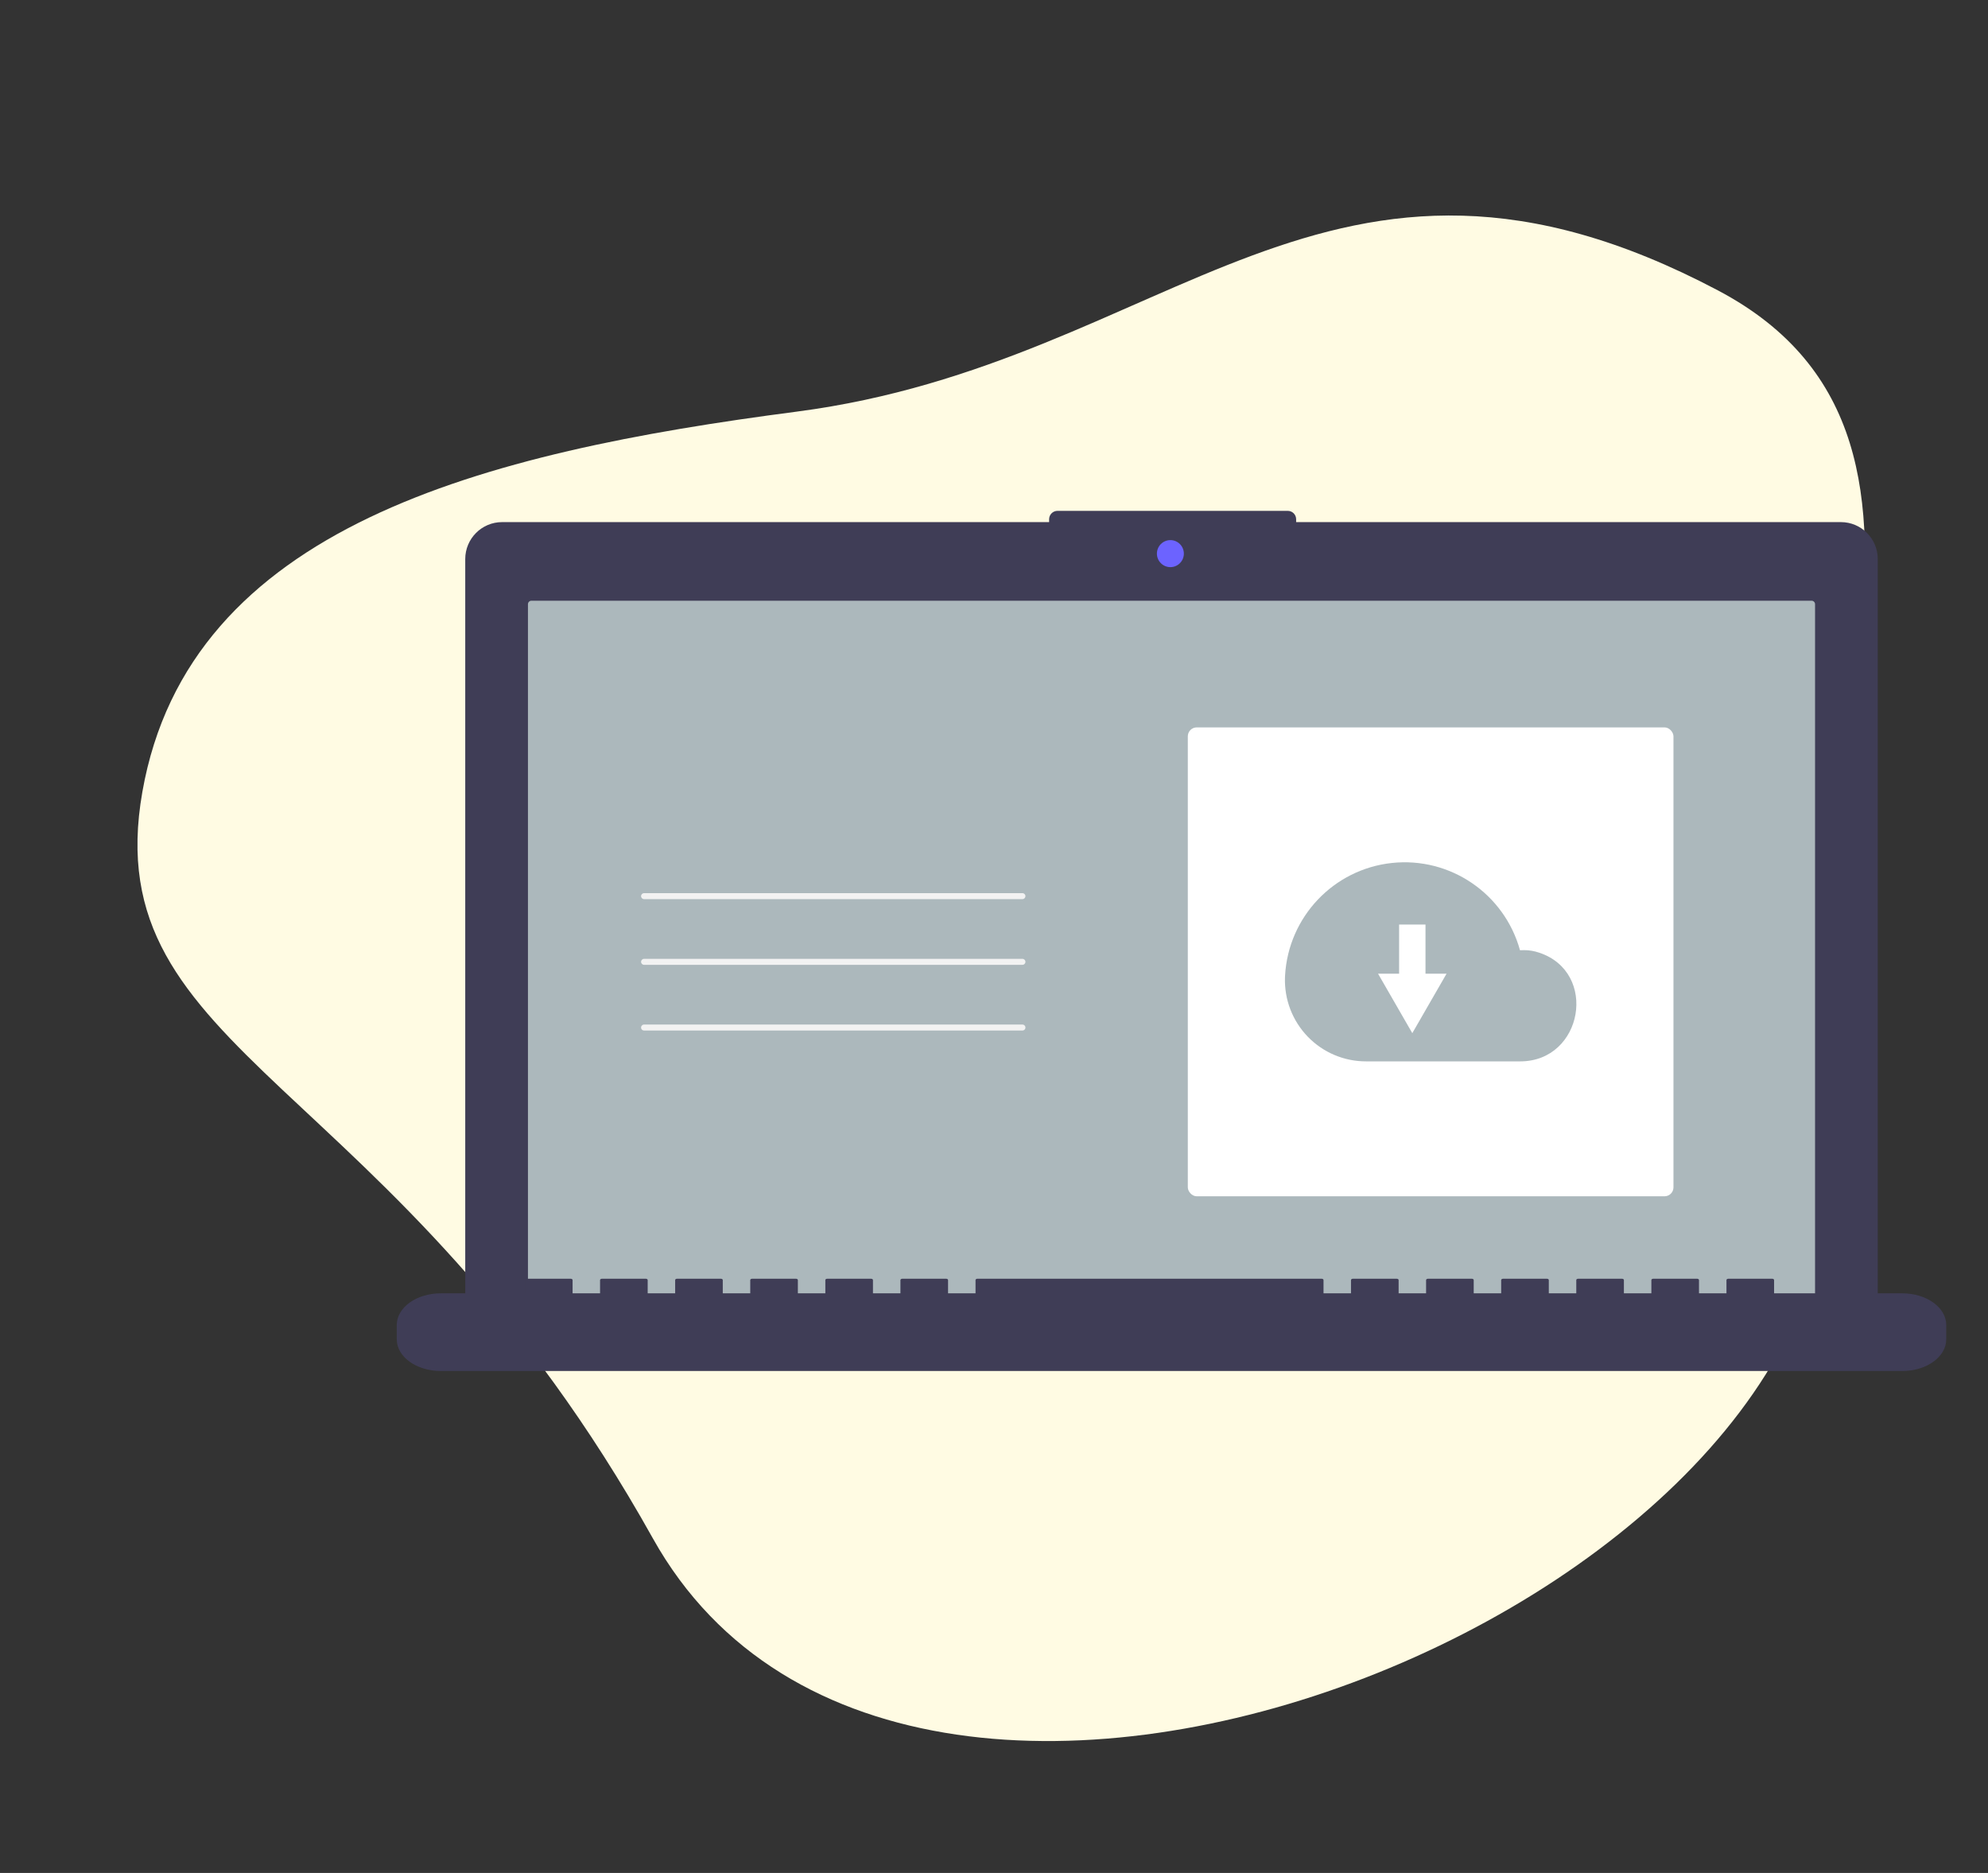 <svg xmlns="http://www.w3.org/2000/svg" xmlns:xlink="http://www.w3.org/1999/xlink" width="224px" height="211px" viewBox="0 0 224 211"><rect x="0" y="0" width="224" height="211" fill="#333333" stroke="none"/><title>Group 23</title><g id="Final-Flow" stroke="none" stroke-width="1" fill="none" fill-rule="evenodd"><g id="Landingpage" transform="translate(-668, -1931)"><g id="Group-23" transform="translate(668.64, 1931.272)"><path d="M85.31,178.712 C123.311,225.329 224.72,159.054 207.001,110.286 C194.904,76.991 214.491,30.81 179.08,19.416 C131.847,4.219 119.947,38.113 79.235,50.891 C45.184,61.578 14.06,75.508 14.06,105.876 C14.06,136.243 47.309,132.095 85.31,178.712 Z" id="Oval" fill="#FFFBE3" transform="translate(111.56, 105.071) rotate(10) translate(-111.56, -105.071) "></path><g id="undraw_cloud_files_wmo8" transform="translate(44.065, 57.28)" fill-rule="nonzero"><path d="M162.721,1.268 L101.339,1.268 L101.339,0.946 C101.339,0.423 100.916,0 100.395,0 L74.449,0 C73.928,0 73.505,0.423 73.505,0.946 L73.505,1.268 L11.869,1.268 C9.576,1.268 7.717,3.131 7.717,5.429 L7.717,89.668 C7.717,91.966 9.576,93.829 11.869,93.829 L162.721,93.829 C165.014,93.829 166.873,91.966 166.873,89.668 L166.873,5.429 C166.873,3.131 165.014,1.268 162.721,1.268 Z" id="Path" fill="#3F3D56"></path><path d="M15.172,10.124 C14.957,10.124 14.783,10.299 14.783,10.514 L14.783,90.416 C14.783,90.631 14.957,90.806 15.172,90.806 L159.419,90.806 C159.634,90.806 159.808,90.631 159.808,90.416 L159.808,10.514 C159.808,10.299 159.634,10.124 159.419,10.124 L15.172,10.124 Z" id="Path" fill="#ACB8BC"></path><ellipse id="Oval" fill="#6C63FF" cx="87.169" cy="4.818" rx="1.518" ry="1.522"></ellipse><path d="M169.638,88.152 L155.192,88.152 L155.192,86.657 C155.192,86.575 155.099,86.508 154.985,86.508 L150.032,86.508 C149.918,86.508 149.826,86.575 149.826,86.657 L149.826,88.152 L146.731,88.152 L146.731,86.657 C146.731,86.575 146.638,86.508 146.524,86.508 L141.571,86.508 C141.457,86.508 141.365,86.575 141.365,86.657 L141.365,88.152 L138.269,88.152 L138.269,86.657 C138.269,86.575 138.177,86.508 138.063,86.508 L133.11,86.508 C132.996,86.508 132.904,86.575 132.904,86.657 L132.904,88.152 L129.808,88.152 L129.808,86.657 C129.808,86.575 129.716,86.508 129.602,86.508 L124.649,86.508 C124.535,86.508 124.442,86.575 124.442,86.657 L124.442,88.152 L121.347,88.152 L121.347,86.657 C121.347,86.575 121.254,86.508 121.14,86.508 L116.187,86.508 C116.073,86.508 115.981,86.575 115.981,86.657 L115.981,88.152 L112.886,88.152 L112.886,86.657 C112.886,86.575 112.793,86.508 112.679,86.508 L107.726,86.508 C107.612,86.508 107.52,86.575 107.52,86.657 L107.52,88.152 L104.424,88.152 L104.424,86.657 C104.424,86.575 104.332,86.508 104.218,86.508 L65.42,86.508 C65.306,86.508 65.214,86.575 65.214,86.657 L65.214,88.152 L62.118,88.152 L62.118,86.657 C62.118,86.575 62.026,86.508 61.912,86.508 L56.959,86.508 C56.845,86.508 56.752,86.575 56.752,86.657 L56.752,88.152 L53.657,88.152 L53.657,86.657 C53.657,86.575 53.564,86.508 53.45,86.508 L48.497,86.508 C48.383,86.508 48.291,86.575 48.291,86.657 L48.291,88.152 L45.195,88.152 L45.195,86.657 C45.195,86.575 45.103,86.508 44.989,86.508 L40.036,86.508 C39.922,86.508 39.83,86.575 39.83,86.657 L39.83,88.152 L36.734,88.152 L36.734,86.657 C36.734,86.575 36.642,86.508 36.528,86.508 L31.575,86.508 C31.461,86.508 31.369,86.575 31.369,86.657 L31.369,88.152 L28.273,88.152 L28.273,86.657 C28.273,86.575 28.181,86.508 28.067,86.508 L23.114,86.508 C23,86.508 22.907,86.575 22.907,86.657 L22.907,88.152 L19.812,88.152 L19.812,86.657 C19.812,86.575 19.719,86.508 19.605,86.508 L14.652,86.508 C14.538,86.508 14.446,86.575 14.446,86.657 L14.446,88.152 L4.953,88.152 C2.218,88.152 0,89.75 0,91.72 L0,93.334 C0,95.305 2.218,96.902 4.953,96.902 L169.638,96.902 C172.373,96.902 174.591,95.305 174.591,93.334 L174.591,91.72 C174.591,89.75 172.373,88.152 169.638,88.152 Z" id="Path" fill="#3F3D56"></path><path d="M70.501,43.741 L27.865,43.741 C27.679,43.741 27.529,43.59 27.529,43.404 C27.529,43.218 27.679,43.068 27.865,43.068 L70.501,43.068 C70.686,43.068 70.837,43.218 70.837,43.404 C70.837,43.59 70.686,43.741 70.501,43.741 L70.501,43.741 Z" id="Path" fill="#F2F2F2"></path><path d="M70.501,51.143 L27.865,51.143 C27.679,51.143 27.529,50.992 27.529,50.806 C27.529,50.621 27.679,50.47 27.865,50.47 L70.501,50.47 C70.686,50.47 70.837,50.621 70.837,50.806 C70.837,50.992 70.686,51.143 70.501,51.143 L70.501,51.143 Z" id="Path" fill="#F2F2F2"></path><path d="M70.501,58.545 L27.865,58.545 C27.744,58.545 27.633,58.481 27.573,58.377 C27.513,58.273 27.513,58.144 27.573,58.04 C27.633,57.936 27.744,57.872 27.865,57.872 L70.501,57.872 C70.621,57.872 70.732,57.936 70.793,58.04 C70.853,58.144 70.853,58.273 70.793,58.377 C70.732,58.481 70.621,58.545 70.501,58.545 L70.501,58.545 Z" id="Path" fill="#F2F2F2"></path><rect id="Rectangle" fill="#FFFFFF" x="89.133" y="24.394" width="54.722" height="52.825" rx="1.008"></rect><path d="M100.091,52.351 C100.464,45.743 105.554,40.377 112.12,39.669 C118.686,38.962 124.798,43.122 126.563,49.5 C126.726,49.494 126.89,49.487 127.054,49.487 C127.617,49.493 128.175,49.588 128.708,49.769 C135.419,51.978 133.652,62.02 126.588,62.02 L109.228,62.02 C106.747,62.027 104.37,61.021 102.645,59.235 C100.919,57.448 99.994,55.035 100.082,52.55 C100.084,52.484 100.087,52.417 100.091,52.351 Z" id="Path" fill="#ACB8BC"></path><polygon id="Path" fill="#FFFFFF" points="115.915 52.14 115.915 46.605 112.941 46.605 112.941 52.14 110.567 52.14 112.497 55.491 114.428 58.842 116.358 55.491 118.289 52.14"></polygon></g></g></g></g></svg>